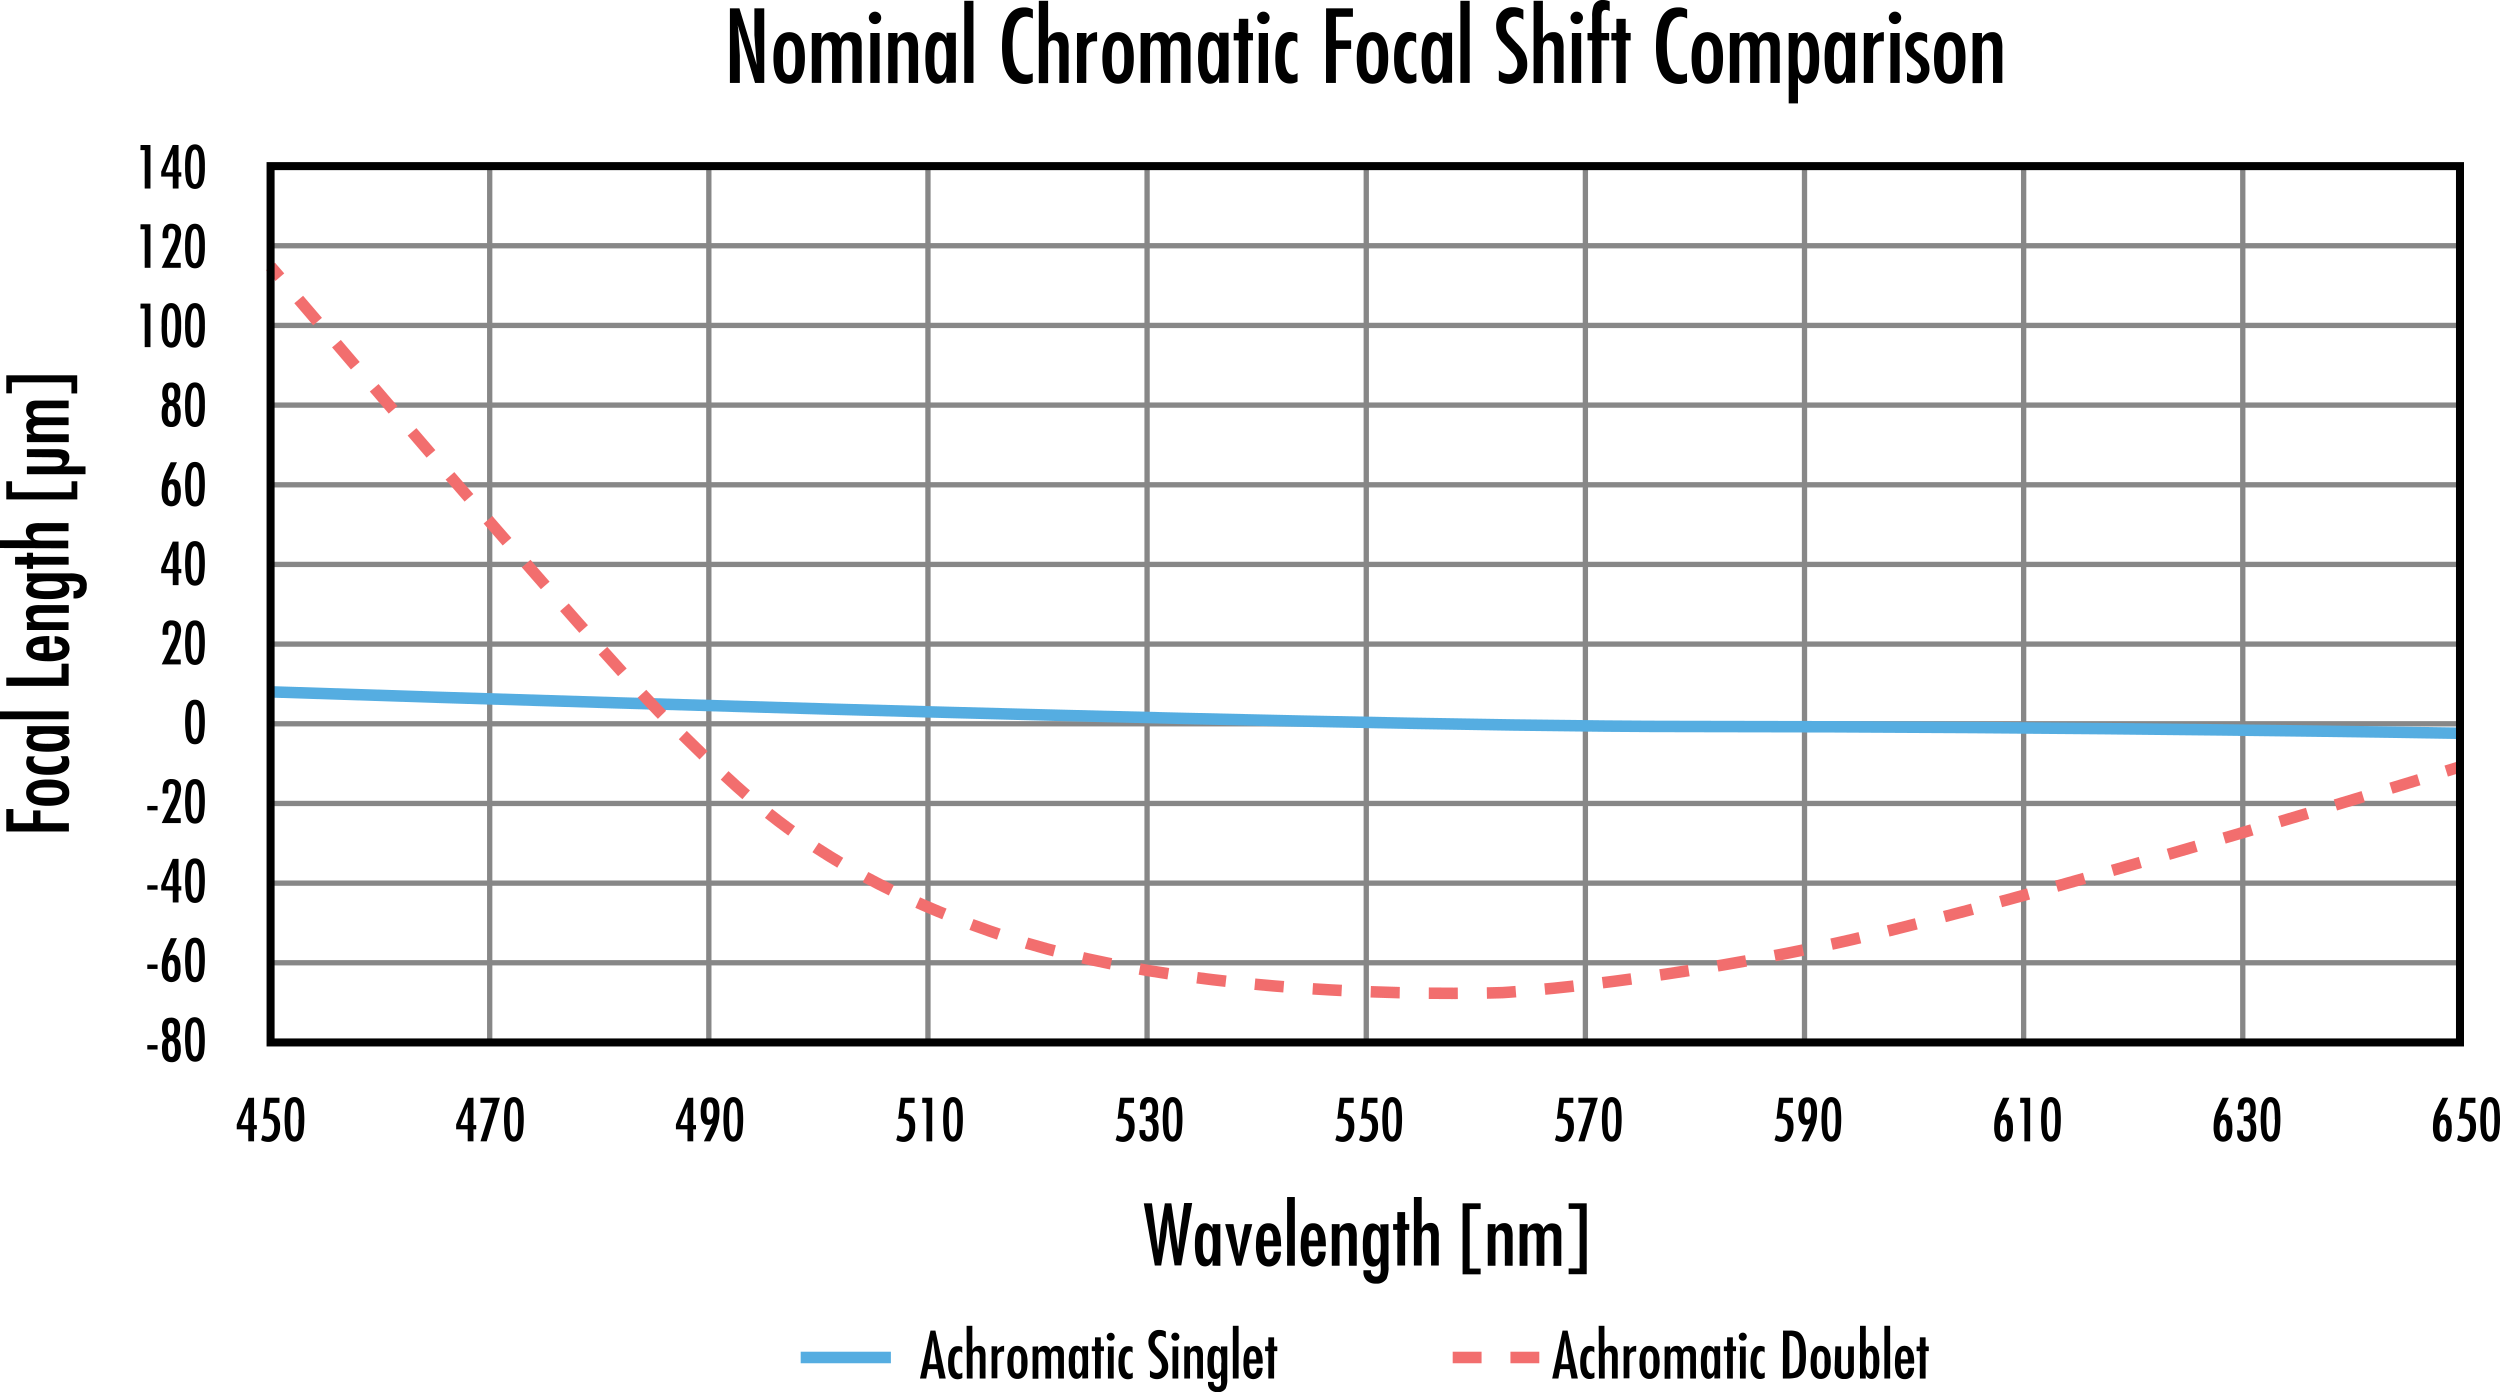 <svg xmlns="http://www.w3.org/2000/svg" viewBox="0 0 432.97 241.1"><defs><style>.cls-1,.cls-2,.cls-3,.cls-4,.cls-5,.cls-6{fill:none;stroke-miterlimit:10;}.cls-1{stroke:#878787;stroke-width:0.92px;}.cls-2{stroke:#55ade1;}.cls-2,.cls-3,.cls-4,.cls-6{stroke-width:2px;}.cls-3,.cls-4,.cls-6{stroke:#f26e6e;}.cls-4{stroke-dasharray:5.03 5.03;}.cls-5{stroke:#000;stroke-width:1.39px;}.cls-6{stroke-dasharray:5;}</style></defs><g id="Layer_2" data-name="Layer 2"><g id="Layer_1-2" data-name="Layer 1"><line class="cls-1" x1="426.38" y1="125.35" x2="47.17" y2="125.35"/><path d="M44,190.12v4.73h.48v.74H44v2.07H43v-2.07H41v-.86l2-4.61Zm-1,4.73v-3.2l-1.24,3.2Z"/><path d="M46,190.12h2.4V191H46.78l-.24,1.91a1.78,1.78,0,0,1,1.5.56,2.36,2.36,0,0,1,.47,1.56,3.39,3.39,0,0,1-.46,1.89,1.82,1.82,0,0,1-1.66.85,2.84,2.84,0,0,1-1.17-.31l.26-.89a2.06,2.06,0,0,0,.88.3,1,1,0,0,0,.9-.59,2.41,2.41,0,0,0,.23-1.09c0-1-.44-1.48-1.31-1.48a2.57,2.57,0,0,0-.61.09Z"/><path d="M51,190c.77,0,1.28.5,1.53,1.48a15.82,15.82,0,0,1,0,4.76c-.25,1-.76,1.48-1.53,1.48s-1.28-.49-1.53-1.48a15.82,15.82,0,0,1,0-4.76C49.68,190.53,50.19,190,51,190Zm.73,3.86a14,14,0,0,0-.11-2.07c-.11-.59-.31-.89-.62-.89s-.51.3-.62.89a19.53,19.53,0,0,0,0,4.14c.11.6.31.89.62.89s.51-.29.62-.89A14,14,0,0,0,51.69,193.89Z"/><path d="M25.51,181l1.78,0,0,.76-1.78,0Z"/><path d="M28.92,179.79v0c-.56-.17-.85-.73-.86-1.67,0-1.23.47-1.85,1.47-1.87a1.55,1.55,0,0,1,1.3.47,2.18,2.18,0,0,1,.36,1.35c0,.95-.25,1.51-.79,1.71h0c.59.14.9.74.91,1.8a3.57,3.57,0,0,1-.25,1.62,1.4,1.4,0,0,1-1.34.76c-1.08,0-1.64-.71-1.66-2.19a4.06,4.06,0,0,1,.1-1.18A1.07,1.07,0,0,1,28.92,179.79Zm.73-.46c.36,0,.54-.39.53-1.16s-.2-1-.57-1-.55.36-.54,1.06S29.27,179.33,29.65,179.33Zm.05,3.72c.41,0,.61-.43.6-1.27,0-1-.23-1.48-.65-1.47-.27,0-.45.2-.53.58a5.21,5.21,0,0,0,0,.91C29.09,182.64,29.3,183.06,29.7,183.05Z"/><path d="M33.7,176.17c.77,0,1.29.47,1.55,1.45a15.83,15.83,0,0,1,.08,4.76c-.23,1-.74,1.49-1.51,1.5s-1.29-.47-1.55-1.45a15.83,15.83,0,0,1-.08-4.76C32.42,176.68,32.93,176.18,33.7,176.17Zm.79,3.84a14.36,14.36,0,0,0-.14-2.07c-.12-.59-.33-.88-.64-.88s-.51.31-.6.9A12.65,12.65,0,0,0,33,180a12.87,12.87,0,0,0,.14,2.06c.12.6.33.89.64.88s.51-.3.6-.9A13.68,13.68,0,0,0,34.49,180Z"/><path d="M25.51,167.05h1.78v.76H25.51Z"/><path d="M29.57,162.48h1.08l-1.47,3.22,0,0a1.16,1.16,0,0,1,.77-.34,1.13,1.13,0,0,1,1.13.84,4.92,4.92,0,0,1,.19,1.53,3.8,3.8,0,0,1-.26,1.61,1.57,1.57,0,0,1-2.73-.09,4.19,4.19,0,0,1-.26-1.71,7.78,7.78,0,0,1,.44-2.64C28.62,164.5,29,163.69,29.57,162.48Zm.7,5.28a4.91,4.91,0,0,0-.07-.91c-.09-.38-.26-.57-.52-.57-.42,0-.62.49-.62,1.47s.2,1.46.62,1.46S30.27,168.73,30.27,167.76Z"/><path d="M33.77,162.39c.77,0,1.28.5,1.53,1.48a15.82,15.82,0,0,1,0,4.76c-.25,1-.76,1.48-1.53,1.48s-1.29-.49-1.53-1.48a15.82,15.82,0,0,1,0-4.76C32.48,162.89,33,162.39,33.77,162.39Zm.73,3.86a14,14,0,0,0-.11-2.07c-.11-.59-.32-.89-.62-.89s-.52.3-.62.89a19.53,19.53,0,0,0,0,4.14c.1.6.31.89.62.89s.51-.29.62-.89A14,14,0,0,0,34.5,166.25Z"/><path d="M25.51,153.32h1.78v.76H25.51Z"/><path d="M30.92,148.75v4.73h.48v.74h-.48v2.07h-1v-2.07h-2v-.86l2-4.61Zm-1,4.73v-3.2l-1.24,3.2Z"/><path d="M33.77,148.66c.77,0,1.28.49,1.53,1.48a15.82,15.82,0,0,1,0,4.76c-.25,1-.76,1.48-1.53,1.48s-1.29-.5-1.53-1.48a15.82,15.82,0,0,1,0-4.76C32.48,149.15,33,148.66,33.77,148.66Zm.73,3.86a14,14,0,0,0-.11-2.07c-.11-.6-.32-.89-.62-.89s-.52.29-.62.89a19.53,19.53,0,0,0,0,4.14c.1.59.31.89.62.89s.51-.3.62-.89A14,14,0,0,0,34.5,152.52Z"/><path d="M25.51,139.58h1.78v.76H25.51Z"/><path d="M29.69,134.92q1.68,0,1.68,1.86a9.39,9.39,0,0,1-1.3,3.69l-.64,1.22H31.3v.86H28l1.83-3.87a4.73,4.73,0,0,0,.54-2c0-.6-.23-.9-.67-.9q-.43,0-.54.6a5.12,5.12,0,0,0,0,.84v.2h-1v-.27a3.52,3.52,0,0,1,.26-1.59A1.39,1.39,0,0,1,29.69,134.92Z"/><path d="M33.77,134.92c.77,0,1.28.49,1.53,1.48a15.82,15.82,0,0,1,0,4.76c-.25,1-.76,1.48-1.53,1.48s-1.29-.49-1.53-1.48a15.82,15.82,0,0,1,0-4.76C32.48,135.41,33,134.92,33.77,134.92Zm.73,3.86a14,14,0,0,0-.11-2.07c-.11-.59-.32-.89-.62-.89s-.52.3-.62.89a19.53,19.53,0,0,0,0,4.14c.1.59.31.89.62.89s.51-.3.62-.89A14,14,0,0,0,34.5,138.78Z"/><path d="M29.69,107.44c1.12,0,1.68.62,1.68,1.87a9.31,9.31,0,0,1-1.3,3.68l-.64,1.22H31.3v.86H28l1.83-3.87a4.73,4.73,0,0,0,.54-2c0-.6-.23-.9-.67-.9q-.43,0-.54.6a5.12,5.12,0,0,0,0,.84v.2h-1v-.27a3.52,3.52,0,0,1,.26-1.59A1.39,1.39,0,0,1,29.69,107.44Z"/><path d="M33.77,107.44c.77,0,1.28.5,1.53,1.48a15.82,15.82,0,0,1,0,4.76c-.25,1-.76,1.48-1.53,1.48s-1.29-.49-1.53-1.48a15.82,15.82,0,0,1,0-4.76C32.48,107.94,33,107.44,33.77,107.44Zm.73,3.86a14,14,0,0,0-.11-2.07c-.11-.59-.32-.89-.62-.89s-.52.3-.62.89a19.53,19.53,0,0,0,0,4.14c.1.6.31.89.62.89s.51-.29.62-.89A14,14,0,0,0,34.5,111.3Z"/><path d="M30.92,93.8v4.73h.48v.74h-.48v2.07h-1V99.27h-2v-.86l2-4.61Zm-1,4.73v-3.2l-1.24,3.2Z"/><path d="M33.77,93.71c.77,0,1.28.49,1.53,1.48a15.82,15.82,0,0,1,0,4.76c-.25,1-.76,1.48-1.53,1.48s-1.29-.5-1.53-1.48a15.82,15.82,0,0,1,0-4.76C32.48,94.2,33,93.71,33.77,93.71Zm.73,3.86a14,14,0,0,0-.11-2.07c-.11-.6-.32-.89-.62-.89s-.52.29-.62.89a19.53,19.53,0,0,0,0,4.14c.1.59.31.89.62.89s.51-.3.62-.89A14,14,0,0,0,34.5,97.57Z"/><path d="M29.57,80.06h1.08l-1.47,3.22,0,0A1.12,1.12,0,0,1,30,83a1.13,1.13,0,0,1,1.13.84,4.92,4.92,0,0,1,.19,1.53A3.83,3.83,0,0,1,31,86.94a1.57,1.57,0,0,1-2.73-.09A4.26,4.26,0,0,1,28,85.14a7.78,7.78,0,0,1,.44-2.64A26.71,26.71,0,0,1,29.57,80.06Zm.7,5.28a4.83,4.83,0,0,0-.07-.91c-.09-.38-.26-.57-.52-.57-.42,0-.62.49-.62,1.47s.2,1.46.62,1.46S30.27,86.31,30.27,85.34Z"/><path d="M33.77,80c.77,0,1.28.49,1.53,1.48a15.82,15.82,0,0,1,0,4.76c-.25,1-.76,1.48-1.53,1.48s-1.29-.5-1.53-1.48a15.82,15.82,0,0,1,0-4.76C32.48,80.46,33,80,33.77,80Zm.73,3.86a14,14,0,0,0-.11-2.07c-.11-.59-.32-.89-.62-.89s-.52.3-.62.89a19.53,19.53,0,0,0,0,4.14c.1.59.31.89.62.89s.51-.3.62-.89A14,14,0,0,0,34.5,83.83Z"/><path d="M28.93,69.78v0c-.56-.18-.83-.74-.83-1.68,0-1.23.5-1.85,1.5-1.85a1.54,1.54,0,0,1,1.29.49,2.24,2.24,0,0,1,.34,1.36c0,.94-.28,1.5-.82,1.69h0c.59.15.89.75.89,1.82A3.75,3.75,0,0,1,31,73.21a1.4,1.4,0,0,1-1.35.74C28.58,74,28,73.21,28,71.74a4.24,4.24,0,0,1,.12-1.18A1.07,1.07,0,0,1,28.93,69.78Zm.73,3.27c.41,0,.62-.42.62-1.26,0-1-.21-1.48-.62-1.48s-.46.19-.54.57a4.73,4.73,0,0,0-.06.91Q29.06,73,29.66,73.05Zm0-3.72c.36,0,.55-.38.55-1.15s-.19-1.05-.55-1.05-.56.35-.56,1.05S29.29,69.33,29.67,69.33Z"/><path d="M33.77,66.23c.77,0,1.28.49,1.53,1.48a11,11,0,0,1,.18,2.38,11,11,0,0,1-.18,2.38c-.25,1-.76,1.48-1.53,1.48s-1.29-.49-1.53-1.48a11,11,0,0,1-.18-2.38,11,11,0,0,1,.18-2.38C32.48,66.72,33,66.23,33.77,66.23Zm.73,3.86A14,14,0,0,0,34.39,68c-.11-.59-.32-.89-.62-.89s-.52.3-.62.89A12.72,12.72,0,0,0,33,70.09a12.72,12.72,0,0,0,.11,2.07c.1.59.31.89.62.89s.51-.3.62-.89A14,14,0,0,0,34.5,70.09Z"/><path d="M24.34,52.58h1.72v7.54h-1V53.44h-.74Z"/><path d="M29.66,52.49c.77,0,1.28.5,1.53,1.48a11,11,0,0,1,.18,2.38,11,11,0,0,1-.18,2.38c-.25,1-.76,1.48-1.53,1.48s-1.29-.49-1.53-1.48A11,11,0,0,1,28,56.35,11,11,0,0,1,28.13,54C28.37,53,28.88,52.49,29.66,52.49Zm.73,3.86a14,14,0,0,0-.11-2.07c-.11-.59-.32-.89-.62-.89s-.52.3-.62.89a12.72,12.72,0,0,0-.11,2.07A12.72,12.72,0,0,0,29,58.42c.1.6.31.89.62.89s.51-.29.62-.89A14,14,0,0,0,30.39,56.35Z"/><path d="M33.77,52.49c.77,0,1.28.5,1.53,1.48a11,11,0,0,1,.18,2.38,11,11,0,0,1-.18,2.38c-.25,1-.76,1.48-1.53,1.48s-1.29-.49-1.53-1.48a11,11,0,0,1-.18-2.38A11,11,0,0,1,32.24,54C32.48,53,33,52.49,33.77,52.49Zm.73,3.86a14,14,0,0,0-.11-2.07c-.11-.59-.32-.89-.62-.89s-.52.3-.62.89A12.72,12.72,0,0,0,33,56.35a12.72,12.72,0,0,0,.11,2.07c.1.6.31.89.62.89s.51-.29.62-.89A14,14,0,0,0,34.5,56.35Z"/><path d="M24.34,38.84h1.72v7.54h-1V39.71h-.74Z"/><path d="M29.69,38.75c1.12,0,1.68.63,1.68,1.87a9.31,9.31,0,0,1-1.3,3.68l-.64,1.22H31.3v.86H28l1.83-3.87a4.73,4.73,0,0,0,.54-2c0-.59-.23-.9-.67-.9q-.43,0-.54.6a5.12,5.12,0,0,0,0,.84v.2h-1V41a3.52,3.52,0,0,1,.26-1.59A1.39,1.39,0,0,1,29.69,38.75Z"/><path d="M33.77,38.75c.77,0,1.28.5,1.53,1.48a11.07,11.07,0,0,1,.18,2.39A11.09,11.09,0,0,1,35.3,45q-.37,1.47-1.53,1.47T32.24,45a11.09,11.09,0,0,1-.18-2.38,11.07,11.07,0,0,1,.18-2.39C32.48,39.25,33,38.75,33.77,38.75Zm.73,3.87a14.07,14.07,0,0,0-.11-2.08c-.11-.59-.32-.89-.62-.89s-.52.3-.62.89A12.79,12.79,0,0,0,33,42.62a12.58,12.58,0,0,0,.11,2.06c.1.6.31.9.62.9s.51-.3.62-.9A13.85,13.85,0,0,0,34.5,42.62Z"/><path d="M24.34,25.11h1.72v7.54h-1V26h-.74Z"/><path d="M30.92,25.11v4.73h.48v.74h-.48v2.07h-1V30.58h-2v-.86l2-4.61Zm-1,4.73v-3.2l-1.24,3.2Z"/><path d="M33.77,25c.77,0,1.28.49,1.53,1.48a11,11,0,0,1,.18,2.38,11,11,0,0,1-.18,2.38c-.25,1-.76,1.48-1.53,1.48s-1.29-.5-1.53-1.48a11,11,0,0,1-.18-2.38,11,11,0,0,1,.18-2.38C32.48,25.51,33,25,33.77,25Zm.73,3.86a14,14,0,0,0-.11-2.07c-.11-.6-.32-.89-.62-.89s-.52.29-.62.89A12.72,12.72,0,0,0,33,28.88,12.72,12.72,0,0,0,33.15,31c.1.59.31.89.62.89s.51-.3.62-.89A14,14,0,0,0,34.5,28.88Z"/><path d="M33.77,121.18c.77,0,1.28.49,1.53,1.48a15.82,15.82,0,0,1,0,4.76c-.25,1-.76,1.48-1.53,1.48s-1.29-.49-1.53-1.48a15.82,15.82,0,0,1,0-4.76C32.48,121.67,33,121.18,33.77,121.18ZM34.5,125a14,14,0,0,0-.11-2.07c-.11-.59-.32-.89-.62-.89s-.52.3-.62.89a19.53,19.53,0,0,0,0,4.14c.1.59.31.89.62.89s.51-.3.62-.89A14,14,0,0,0,34.5,125Z"/><path d="M82,190.12v4.73h.48v.74H82v2.07h-1v-2.07H79v-.86l2-4.61Zm-1,4.73v-3.2l-1.24,3.2Z"/><path d="M83.21,190.12h3.37l-2.29,7.54H83.21L85.32,191H83.21Z"/><path d="M89,190c.77,0,1.28.5,1.53,1.48a15.82,15.82,0,0,1,0,4.76c-.25,1-.76,1.48-1.53,1.48s-1.28-.49-1.53-1.48a15.82,15.82,0,0,1,0-4.76C87.71,190.53,88.22,190,89,190Zm.73,3.86a14,14,0,0,0-.11-2.07c-.11-.59-.31-.89-.62-.89s-.51.3-.62.89a19.53,19.53,0,0,0,0,4.14c.11.6.31.89.62.89s.51-.29.62-.89A14,14,0,0,0,89.72,193.89Z"/><path d="M120.06,190.12v4.73h.48v.74h-.48v2.07h-1v-2.07h-2v-.86l2-4.61Zm-1,4.73v-3.2l-1.24,3.2Z"/><path d="M123,197.66h-1.1l1.51-3.15,0,0a1.06,1.06,0,0,1-.76.3c-.87,0-1.3-.73-1.3-2.19a4.66,4.66,0,0,1,.24-1.72,1.36,1.36,0,0,1,1.37-.85,1.38,1.38,0,0,1,1.39.84,4.59,4.59,0,0,1,.24,1.72,7.52,7.52,0,0,1-.3,2.16,12.53,12.53,0,0,1-.83,2Zm-.06-3.77c.28,0,.46-.19.55-.59a4.73,4.73,0,0,0,.06-.91c0-1-.2-1.46-.61-1.46s-.59.51-.59,1.52S122.52,193.89,122.91,193.89Z"/><path d="M127,190c.77,0,1.28.5,1.53,1.48a15.82,15.82,0,0,1,0,4.76c-.25,1-.76,1.48-1.53,1.48s-1.28-.49-1.53-1.48a15.82,15.82,0,0,1,0-4.76C125.74,190.53,126.25,190,127,190Zm.73,3.86a14,14,0,0,0-.11-2.07c-.11-.59-.31-.89-.62-.89s-.51.3-.62.89a19.53,19.53,0,0,0,0,4.14c.11.6.31.89.62.89s.51-.29.62-.89A14,14,0,0,0,127.75,193.89Z"/><path d="M156,190.12h2.4V191h-1.63l-.24,1.91a1.78,1.78,0,0,1,1.5.56,2.36,2.36,0,0,1,.47,1.56,3.39,3.39,0,0,1-.46,1.89,1.82,1.82,0,0,1-1.66.85,2.84,2.84,0,0,1-1.17-.31l.26-.89a2.06,2.06,0,0,0,.88.3,1,1,0,0,0,.9-.59,2.41,2.41,0,0,0,.23-1.09c0-1-.44-1.48-1.31-1.48a2.57,2.57,0,0,0-.61.09Z"/><path d="M159.73,190.12h1.72v7.54h-1V191h-.74Z"/><path d="M165.05,190c.77,0,1.28.5,1.53,1.48a15.82,15.82,0,0,1,0,4.76c-.25,1-.76,1.48-1.53,1.48s-1.28-.49-1.53-1.48a15.82,15.82,0,0,1,0-4.76C163.77,190.53,164.28,190,165.05,190Zm.73,3.86a14,14,0,0,0-.11-2.07c-.11-.59-.31-.89-.62-.89s-.51.3-.62.89a19.53,19.53,0,0,0,0,4.14c.11.6.31.89.62.89s.51-.29.62-.89A14,14,0,0,0,165.78,193.89Z"/><path d="M194,190.12h2.4V191h-1.63l-.24,1.91a1.78,1.78,0,0,1,1.5.56,2.36,2.36,0,0,1,.47,1.56,3.39,3.39,0,0,1-.46,1.89,1.82,1.82,0,0,1-1.66.85,2.84,2.84,0,0,1-1.17-.31l.26-.89a2.06,2.06,0,0,0,.88.3,1,1,0,0,0,.9-.59,2.41,2.41,0,0,0,.23-1.09c0-1-.44-1.48-1.31-1.48a2.57,2.57,0,0,0-.61.09Z"/><path d="M198.73,194.19h-.3v-.9h.12a1.09,1.09,0,0,0,.86-.27,1.45,1.45,0,0,0,.19-.88c0-.8-.19-1.21-.58-1.21s-.59.33-.59,1v.23h-1v-.07a3.09,3.09,0,0,1,.25-1.45A1.35,1.35,0,0,1,199,190c1,0,1.57.65,1.57,1.95a3.54,3.54,0,0,1-.12,1.06,1,1,0,0,1-.72.72v0q.93.24.93,1.74c0,1.49-.58,2.23-1.73,2.23s-1.59-.58-1.59-1.75v-.23h1V196q0,.84.63.84a.62.62,0,0,0,.62-.52,3.22,3.22,0,0,0,.09-.89C199.63,194.61,199.33,194.19,198.73,194.19Z"/><path d="M203.08,190c.77,0,1.28.5,1.53,1.48a15.82,15.82,0,0,1,0,4.76c-.25,1-.76,1.48-1.53,1.48s-1.28-.49-1.53-1.48a15.82,15.82,0,0,1,0-4.76C201.8,190.53,202.31,190,203.08,190Zm.73,3.86a14,14,0,0,0-.11-2.07c-.11-.59-.31-.89-.62-.89s-.51.3-.62.89a19.53,19.53,0,0,0,0,4.14c.11.6.31.89.62.89s.51-.29.62-.89A14,14,0,0,0,203.81,193.89Z"/><path d="M232.05,190.12h2.4V191h-1.63l-.24,1.91a1.78,1.78,0,0,1,1.5.56,2.36,2.36,0,0,1,.47,1.56,3.39,3.39,0,0,1-.46,1.89,1.82,1.82,0,0,1-1.66.85,2.84,2.84,0,0,1-1.17-.31l.26-.89a2.06,2.06,0,0,0,.88.3,1,1,0,0,0,.9-.59,2.41,2.41,0,0,0,.23-1.09c0-1-.44-1.48-1.31-1.48a2.57,2.57,0,0,0-.61.09Z"/><path d="M236.16,190.12h2.4V191h-1.63l-.24,1.91a1.78,1.78,0,0,1,1.5.56,2.36,2.36,0,0,1,.47,1.56,3.39,3.39,0,0,1-.46,1.89,1.82,1.82,0,0,1-1.66.85,2.84,2.84,0,0,1-1.17-.31l.26-.89a2.06,2.06,0,0,0,.88.3,1,1,0,0,0,.9-.59,2.41,2.41,0,0,0,.23-1.09c0-1-.44-1.48-1.31-1.48a2.57,2.57,0,0,0-.61.09Z"/><path d="M241.11,190c.77,0,1.28.5,1.53,1.48a15.82,15.82,0,0,1,0,4.76c-.25,1-.76,1.48-1.53,1.48s-1.28-.49-1.53-1.48a15.82,15.82,0,0,1,0-4.76C239.83,190.53,240.34,190,241.11,190Zm.73,3.86a14,14,0,0,0-.11-2.07c-.11-.59-.31-.89-.62-.89s-.51.3-.62.89a19.53,19.53,0,0,0,0,4.14c.11.6.31.89.62.89s.51-.29.62-.89A14,14,0,0,0,241.84,193.89Z"/><path d="M1.09,144v-3.88H2.32v2.45H5.73v-2.21H7v2.21h4.93V144Z"/><path d="M12,137.28c0,1.52-1.24,2.28-3.71,2.28s-3.76-.76-3.76-2.28S5.79,135,8.3,135,12,135.76,12,137.28Zm-1.23,0c0-.44-.35-.72-1-.85a13.27,13.27,0,0,0-1.43-.05,13.9,13.9,0,0,0-1.48.05c-.7.13-1.05.41-1.05.85s.35.71,1.05.83a9.94,9.94,0,0,0,1.48.07,9.51,9.51,0,0,0,1.43-.07C10.43,138,10.78,137.71,10.78,137.28Z"/><path d="M4.79,131H6.15v0a.72.72,0,0,0-.35.63c0,.79.81,1.19,2.41,1.19s2.54-.39,2.54-1.16a1.17,1.17,0,0,0-.28-.69h1.25a2.11,2.11,0,0,1,.29,1.09c0,1.42-1.23,2.13-3.67,2.13s-3.8-.71-3.8-2.15A2.31,2.31,0,0,1,4.79,131Z"/><path d="M11.89,127.12H11a2,2,0,0,1,.76.49,1.24,1.24,0,0,1,.29.86c0,1.14-1.28,1.72-3.83,1.72s-3.64-.59-3.64-1.77a1.37,1.37,0,0,1,.92-1.3h-.8v-1.35h7.23Zm-1.09.8c0-.56-.84-.84-2.53-.84s-2.52.28-2.52.84.34.7,1,.82a9.94,9.94,0,0,0,1.48.07,10.1,10.1,0,0,0,1.49-.07C10.46,128.62,10.8,128.35,10.8,127.92Z"/><path d="M0,123.21H11.89v1.35H0Z"/><path d="M1.09,118.78v-1.43h9.57v-2.41h1.23v3.84Z"/><path d="M8.54,110.14v3c1.51,0,2.26-.28,2.26-.84s-.45-.85-1.34-.85v-1.25a3,3,0,0,1,1.77.49,2,2,0,0,1-.48,3.48,6.66,6.66,0,0,1-2.42.35c-2.53,0-3.79-.72-3.79-2.17s1.26-2.19,3.79-2.19Zm-1,3v-1.6q-1.83,0-1.83.81c0,.37.23.61.7.72A5.67,5.67,0,0,0,7.58,113.12Z"/><path d="M4.66,107.76h.83a1.57,1.57,0,0,1-1-1.47A1.25,1.25,0,0,1,5.32,105a4.66,4.66,0,0,1,1.6-.2h5v1.34h-5q-1.14,0-1.14.81a.71.71,0,0,0,.58.74,4.69,4.69,0,0,0,1,.07h4.51v1.35H4.66Z"/><path d="M4.66,99.31H12a4.93,4.93,0,0,1,2.18.34,2,2,0,0,1,.84,1.87,2.14,2.14,0,0,1-.54,1.56,2,2,0,0,1-1.55.57h-.2v-1.3a1.15,1.15,0,0,0,.77-.2.77.77,0,0,0,.32-.67.69.69,0,0,0-.52-.75,4.21,4.21,0,0,0-1-.07l-1.21,0A1.24,1.24,0,0,1,12,102c0,.74-.48,1.24-1.39,1.51a8.55,8.55,0,0,1-2.29.24,10.11,10.11,0,0,1-2.33-.2c-1-.26-1.46-.77-1.46-1.54a1.47,1.47,0,0,1,1-1.32l0,0-.83,0Zm3.65,1.35c-1.71,0-2.56.29-2.56.87,0,.39.34.65,1,.77a9.28,9.28,0,0,0,1.45.08,9,9,0,0,0,1.49-.09c.72-.12,1.07-.39,1.07-.8s-.34-.68-1-.79A13.75,13.75,0,0,0,8.31,100.66Z"/><path d="M2.61,97.79V96.44H4.66v-.71H5.72v.71h6.17v1.35H5.72v.73H4.66v-.73Z"/><path d="M0,94.91V93.57H5.49a1.59,1.59,0,0,1-1-1.48,1.25,1.25,0,0,1,.78-1.29,4.66,4.66,0,0,1,1.6-.2h5V92h-5c-.76,0-1.14.26-1.14.8a.71.71,0,0,0,.58.74,4.5,4.5,0,0,0,1,.08h4.51v1.34Z"/><path d="M1.09,86.49V83.35h1v1.9H12.39v-1.9h1v3.14Z"/><path d="M4.66,79.15V77.8h5a4.37,4.37,0,0,1,1.6.21A1.24,1.24,0,0,1,12,79.29a1.59,1.59,0,0,1-.95,1.48h3.76v1.35H4.66V80.77H9.17a4.75,4.75,0,0,0,1.05-.07A.73.73,0,0,0,10.8,80c0-.53-.38-.8-1.14-.8Z"/><path d="M4.66,75.21h.88a1.51,1.51,0,0,1-1-1.42,1.2,1.2,0,0,1,1-1.31v0a1.57,1.57,0,0,1-1-1.5c0-1.07.58-1.6,1.75-1.6h5.6V70.7H6.82c-.72,0-1.07.24-1.07.73a.73.73,0,0,0,.53.79,5,5,0,0,0,1,.07h4.6v1.34H7a2.59,2.59,0,0,0-.83.1.64.64,0,0,0-.4.67.71.71,0,0,0,.54.73,4.34,4.34,0,0,0,1,.08h4.6v1.36H4.66Z"/><path d="M1.09,68.12V65H13.37v3.14h-1V66.21H2.06v1.91Z"/><path d="M127.77,4.44l.1.84.26,4.33v4.75h-1.72V1.44h1.65l3,9.82,0,0-.41-5.18V1.44h1.71V14.36h-1.6l-3-10Z"/><path d="M136.68,14.5q-2.73,0-2.73-4.44t2.73-4.49q2.72,0,2.72,4.49T136.68,14.5Zm0-1.48c.52,0,.86-.41,1-1.25a13.86,13.86,0,0,0,.07-1.71,14.87,14.87,0,0,0-.07-1.77c-.15-.83-.49-1.25-1-1.25s-.85.42-1,1.25a13.69,13.69,0,0,0-.08,1.77,12.92,12.92,0,0,0,.08,1.71C135.83,12.61,136.16,13,136.68,13Z"/><path d="M142.25,5.71V6.77a1.79,1.79,0,0,1,1.7-1.2,1.44,1.44,0,0,1,1.57,1.2h0a1.86,1.86,0,0,1,1.79-1.2c1.28,0,1.92.7,1.92,2.09v6.7h-1.61V8.29c0-.85-.3-1.28-.88-1.28a.86.86,0,0,0-.94.63,5.16,5.16,0,0,0-.09,1.22v5.5h-1.61V8.48a2.83,2.83,0,0,0-.12-1,.76.76,0,0,0-.8-.48.83.83,0,0,0-.86.65,4.64,4.64,0,0,0-.1,1.2v5.5h-1.63V5.71Z"/><path d="M151.55,4.17a1,1,0,0,1-.76-.32,1.06,1.06,0,0,1-.32-.77,1.07,1.07,0,0,1,1.83-.74,1,1,0,0,1,.31.74,1.08,1.08,0,0,1-.3.77A1,1,0,0,1,151.55,4.17Zm.79,1.54v8.65h-1.61V5.71Z"/><path d="M155.44,5.71v1a1.89,1.89,0,0,1,1.77-1.13,1.5,1.5,0,0,1,1.54.93A5.43,5.43,0,0,1,159,8.42v5.94h-1.61v-6c0-.91-.32-1.37-1-1.37a.86.86,0,0,0-.89.7A5.48,5.48,0,0,0,155.44,9v5.4h-1.61V5.71Z"/><path d="M163.91,14.36V13.25a2.55,2.55,0,0,1-.59.91,1.49,1.49,0,0,1-1,.34q-2.06,0-2.06-4.58,0-4.35,2.11-4.35a1.66,1.66,0,0,1,1.56,1.1v-1h1.61v8.65Zm-1-1.3c.67,0,1-1,1-3s-.34-3-1-3c-.52,0-.84.42-1,1.25a12,12,0,0,0-.08,1.77,12.12,12.12,0,0,0,.08,1.78C162.11,12.64,162.43,13.06,163,13.06Z"/><path d="M168.59.14V14.36H167V.14Z"/><path d="M178.88,1.65V3.21a2.53,2.53,0,0,0-1.09-.33c-1,0-1.74.65-2.11,2A12.17,12.17,0,0,0,175.37,8q0,4.93,2.49,4.93a2.14,2.14,0,0,0,1-.25v1.5a2.52,2.52,0,0,1-1.37.36q-3.94,0-3.95-6.42c0-4.56,1.27-6.84,3.83-6.84A2.83,2.83,0,0,1,178.88,1.65Z"/><path d="M179.91.14h1.61V6.7a1.9,1.9,0,0,1,1.77-1.13,1.5,1.5,0,0,1,1.54.93,5.43,5.43,0,0,1,.24,1.92v5.94h-1.61v-6c0-.91-.32-1.37-1-1.37a.86.86,0,0,0-.89.7A5.48,5.48,0,0,0,181.52,9v5.4h-1.61Z"/><path d="M188.17,5.71V6.77A2,2,0,0,1,190,5.57V7.16h-.28c-1.06-.07-1.59.52-1.59,1.76v5.44h-1.61V5.71Z"/><path d="M193.64,14.5c-1.82,0-2.72-1.48-2.72-4.44s.9-4.49,2.72-4.49,2.72,1.5,2.72,4.49S195.46,14.5,193.64,14.5Zm0-1.48c.53,0,.86-.41,1-1.25a12,12,0,0,0,.07-1.71,12.9,12.9,0,0,0-.07-1.77c-.15-.83-.48-1.25-1-1.25s-.85.42-1,1.25a11.66,11.66,0,0,0-.09,1.77,11,11,0,0,0,.09,1.71C192.79,12.61,193.13,13,193.64,13Z"/><path d="M199.21,5.71V6.77a1.79,1.79,0,0,1,1.7-1.2,1.43,1.43,0,0,1,1.57,1.2h0a1.84,1.84,0,0,1,1.79-1.2c1.27,0,1.91.7,1.91,2.09v6.7h-1.61V8.29c0-.85-.29-1.28-.88-1.28a.87.87,0,0,0-.94.63,5.35,5.35,0,0,0-.08,1.22v5.5h-1.62V8.48a3.18,3.18,0,0,0-.11-1,.78.78,0,0,0-.8-.48.85.85,0,0,0-.87.65,4.64,4.64,0,0,0-.1,1.2v5.5h-1.63V5.71Z"/><path d="M211.14,14.36V13.25a2.55,2.55,0,0,1-.59.91,1.49,1.49,0,0,1-1,.34q-2.06,0-2.06-4.58,0-4.35,2.11-4.35a1.66,1.66,0,0,1,1.56,1.1v-1h1.61v8.65Zm-1-1.3c.67,0,1-1,1-3s-.34-3-1-3-.84.42-1,1.25a11.57,11.57,0,0,0-.09,1.77,11.72,11.72,0,0,0,.09,1.78C209.34,12.64,209.66,13.06,210.18,13.06Z"/><path d="M214.56,3.26h1.62V5.71H217V7h-.85v7.38h-1.62V7h-.87V5.71h.87Z"/><path d="M218.81,4.17a1.09,1.09,0,0,1-1.08-1.09,1,1,0,0,1,.32-.75,1,1,0,0,1,.76-.31,1,1,0,0,1,.75.32,1,1,0,0,1,.32.74,1.09,1.09,0,0,1-.31.77A1,1,0,0,1,218.81,4.17Zm.79,1.54v8.65H218V5.71Z"/><path d="M224.69,5.86V7.49h0a.85.85,0,0,0-.76-.41c-.94,0-1.42,1-1.42,2.88s.46,3,1.39,3a1.45,1.45,0,0,0,.82-.32v1.49a2.6,2.6,0,0,1-1.3.34q-2.55,0-2.55-4.39c0-3,.85-4.54,2.57-4.54A3,3,0,0,1,224.69,5.86Z"/><path d="M229.66,1.44h4.65V2.91h-2.94V7H234V8.47h-2.64v5.89h-1.71Z"/><path d="M237.7,14.5q-2.73,0-2.73-4.44t2.73-4.49c1.82,0,2.72,1.5,2.72,4.49S239.52,14.5,237.7,14.5Zm0-1.48c.52,0,.86-.41,1-1.25a12,12,0,0,0,.07-1.71,12.9,12.9,0,0,0-.07-1.77c-.15-.83-.49-1.25-1-1.25s-.85.42-1,1.25a11.66,11.66,0,0,0-.09,1.77,11,11,0,0,0,.09,1.71C236.85,12.61,237.19,13,237.7,13Z"/><path d="M245.26,5.86V7.49h0a.84.84,0,0,0-.75-.41c-.95,0-1.42,1-1.42,2.88s.46,3,1.38,3a1.47,1.47,0,0,0,.83-.32v1.49a2.63,2.63,0,0,1-1.3.34q-2.57,0-2.56-4.39,0-4.54,2.57-4.54A3,3,0,0,1,245.26,5.86Z"/><path d="M249.85,14.36V13.25a2.42,2.42,0,0,1-.59.91,1.49,1.49,0,0,1-1,.34q-2.06,0-2.06-4.58c0-2.9.71-4.35,2.11-4.35a1.65,1.65,0,0,1,1.56,1.1v-1h1.61v8.65Zm-1-1.3c.67,0,1-1,1-3s-.34-3-1-3c-.51,0-.84.42-1,1.25a13.58,13.58,0,0,0-.08,1.77,13.77,13.77,0,0,0,.08,1.78C248.05,12.64,248.38,13.06,248.89,13.06Z"/><path d="M254.53.14V14.36h-1.61V.14Z"/><path d="M263.83,1.7V3.43a2.49,2.49,0,0,0-1.46-.55,1.4,1.4,0,0,0-1.11.48,1.72,1.72,0,0,0-.42,1.18A2,2,0,0,0,261.31,6l1.31,1.42A9.45,9.45,0,0,1,264,9.07a4.28,4.28,0,0,1,.5,2.09,3.54,3.54,0,0,1-.81,2.36,2.73,2.73,0,0,1-2.22,1,2.94,2.94,0,0,1-1.89-.61V12.18a2.91,2.91,0,0,0,1.7.67,1.36,1.36,0,0,0,1.15-.55,2,2,0,0,0,.36-1.25A3,3,0,0,0,261.79,9L260.06,7.2a4.09,4.09,0,0,1-.94-2.62,3.58,3.58,0,0,1,.72-2.33,2.59,2.59,0,0,1,2.18-1A3.49,3.49,0,0,1,263.83,1.7Z"/><path d="M265.6.14h1.61V6.7A1.89,1.89,0,0,1,269,5.57a1.49,1.49,0,0,1,1.54.93,5.38,5.38,0,0,1,.25,1.92v5.94h-1.61v-6c0-.91-.32-1.37-1-1.37a.87.87,0,0,0-.9.7A6.41,6.41,0,0,0,267.21,9v5.4H265.6Z"/><path d="M273.05,4.17A1.09,1.09,0,0,1,272,3.08a1,1,0,0,1,.32-.75,1,1,0,0,1,.76-.31,1,1,0,0,1,.75.32,1,1,0,0,1,.32.74,1.09,1.09,0,0,1-.31.77A1,1,0,0,1,273.05,4.17Zm.79,1.54v8.65h-1.61V5.71Z"/><path d="M274.94,5.71h.8V2.91a5.1,5.1,0,0,1,.29-2A1.66,1.66,0,0,1,277.7,0a2.79,2.79,0,0,1,1.08.24V1.92a1.46,1.46,0,0,0-.67-.21.65.65,0,0,0-.69.48,4.17,4.17,0,0,0-.07.91V5.71h1.34V7h-1.34v7.38h-1.61V7h-.8Z"/><path d="M279.94,3.26h1.61V5.71h.86V7h-.86v7.38h-1.61V7h-.87V5.71h.87Z"/><path d="M292.19,1.65V3.21a2.53,2.53,0,0,0-1.09-.33c-1,0-1.75.65-2.11,2A12.17,12.17,0,0,0,288.68,8q0,4.93,2.49,4.93a2.14,2.14,0,0,0,1-.25v1.5a2.52,2.52,0,0,1-1.37.36q-4,0-4-6.42,0-6.84,3.84-6.84A2.83,2.83,0,0,1,292.19,1.65Z"/><path d="M295.69,14.5q-2.73,0-2.73-4.44t2.73-4.49c1.82,0,2.72,1.5,2.72,4.49S297.51,14.5,295.69,14.5Zm0-1.48c.52,0,.86-.41,1-1.25a12,12,0,0,0,.07-1.71,12.9,12.9,0,0,0-.07-1.77c-.15-.83-.49-1.25-1-1.25s-.85.42-1,1.25a11.66,11.66,0,0,0-.09,1.77,11,11,0,0,0,.09,1.71C294.84,12.61,295.18,13,295.69,13Z"/><path d="M301.26,5.71V6.77a1.8,1.8,0,0,1,1.7-1.2,1.43,1.43,0,0,1,1.57,1.2h0a1.84,1.84,0,0,1,1.79-1.2c1.27,0,1.91.7,1.91,2.09v6.7h-1.61V8.29c0-.85-.29-1.28-.88-1.28a.87.87,0,0,0-.94.63,5.35,5.35,0,0,0-.08,1.22v5.5h-1.62V8.48a3.18,3.18,0,0,0-.11-1,.78.78,0,0,0-.8-.48.85.85,0,0,0-.87.65,4.64,4.64,0,0,0-.1,1.2v5.5h-1.63V5.71Z"/><path d="M311.35,5.71V6.82A1.75,1.75,0,0,1,313,5.57q2.06,0,2.06,4.56,0,4.36-2.11,4.37a1.67,1.67,0,0,1-1.56-1.12v4.53h-1.61V5.71Zm1,7.35c.45,0,.75-.33.91-1a9.49,9.49,0,0,0,.16-2,11.91,11.91,0,0,0-.09-1.78c-.14-.83-.46-1.25-1-1.25-.67,0-1,1-1,3S311.64,13.06,312.31,13.06Z"/><path d="M319.7,14.36V13.25a2.55,2.55,0,0,1-.59.91,1.49,1.49,0,0,1-1,.34Q316,14.5,316,9.92c0-2.9.71-4.35,2.11-4.35a1.65,1.65,0,0,1,1.56,1.1v-1h1.61v8.65Zm-1-1.3c.67,0,1-1,1-3s-.34-3-1-3c-.51,0-.84.42-1,1.25a13.58,13.58,0,0,0-.08,1.77,13.77,13.77,0,0,0,.08,1.78C317.9,12.64,318.23,13.06,318.74,13.06Z"/><path d="M324.39,5.71V6.77a2,2,0,0,1,1.87-1.2V7.16H326c-1.07-.07-1.6.52-1.6,1.76v5.44h-1.61V5.71Z"/><path d="M328.2,4.17a1,1,0,0,1-.76-.32,1,1,0,0,1-.32-.77,1,1,0,0,1,.32-.75,1.05,1.05,0,0,1,1.5,0,1,1,0,0,1,.32.74,1,1,0,0,1-.31.77A1,1,0,0,1,328.2,4.17ZM329,5.71v8.65h-1.61V5.71Z"/><path d="M333.75,6V7.47a1.72,1.72,0,0,0-1.2-.46,1.21,1.21,0,0,0-.77.25.79.79,0,0,0-.33.67,1.67,1.67,0,0,0,.72,1.14c.78.61,1.21,1,1.29,1a2.6,2.6,0,0,1,.7,1.82,2.61,2.61,0,0,1-.67,1.86,2.37,2.37,0,0,1-1.81.71,2.76,2.76,0,0,1-1.41-.41V12.51a2.14,2.14,0,0,0,1.34.55,1,1,0,0,0,1.08-1.1,2,2,0,0,0-.77-1.27l-1.24-1a2.46,2.46,0,0,1-.7-1.77,2.37,2.37,0,0,1,.64-1.69,2.21,2.21,0,0,1,1.67-.67A2.81,2.81,0,0,1,333.75,6Z"/><path d="M337.67,14.5q-2.71,0-2.72-4.44t2.72-4.49q2.73,0,2.73,4.49T337.67,14.5Zm0-1.48c.53,0,.87-.41,1-1.25a14.66,14.66,0,0,0,.06-1.71,15.73,15.73,0,0,0-.06-1.77c-.15-.83-.49-1.25-1-1.25s-.84.42-1,1.25a12,12,0,0,0-.08,1.77,11.36,11.36,0,0,0,.08,1.71C336.83,12.61,337.16,13,337.67,13Z"/><path d="M343.25,5.71v1A1.89,1.89,0,0,1,345,5.57a1.5,1.5,0,0,1,1.54.93,5.43,5.43,0,0,1,.24,1.92v5.94h-1.61v-6c0-.91-.32-1.37-1-1.37a.86.86,0,0,0-.89.7A5.68,5.68,0,0,0,343.25,9v5.4h-1.62V5.71Z"/><path d="M270.08,190.12h2.4V191h-1.63l-.24,1.91a1.78,1.78,0,0,1,1.5.56,2.36,2.36,0,0,1,.47,1.56,3.39,3.39,0,0,1-.46,1.89,1.82,1.82,0,0,1-1.66.85,2.84,2.84,0,0,1-1.17-.31l.26-.89a2.06,2.06,0,0,0,.88.3,1,1,0,0,0,.9-.59,2.41,2.41,0,0,0,.23-1.09c0-1-.44-1.48-1.31-1.48a2.57,2.57,0,0,0-.61.09Z"/><path d="M273.36,190.12h3.37l-2.29,7.54h-1.08l2.11-6.68h-2.11Z"/><path d="M279.14,190c.77,0,1.28.5,1.53,1.48a15.82,15.82,0,0,1,0,4.76c-.25,1-.76,1.48-1.53,1.48s-1.28-.49-1.53-1.48a15.82,15.82,0,0,1,0-4.76C277.86,190.53,278.37,190,279.14,190Zm.73,3.86a14,14,0,0,0-.11-2.07c-.11-.59-.31-.89-.62-.89s-.51.3-.62.89a19.53,19.53,0,0,0,0,4.14c.11.6.31.89.62.89s.51-.29.62-.89A14,14,0,0,0,279.87,193.89Z"/><path d="M308.11,190.12h2.4V191h-1.63l-.24,1.91a1.78,1.78,0,0,1,1.5.56,2.36,2.36,0,0,1,.47,1.56,3.39,3.39,0,0,1-.46,1.89,1.82,1.82,0,0,1-1.66.85,2.84,2.84,0,0,1-1.17-.31l.26-.89a2.06,2.06,0,0,0,.88.3,1,1,0,0,0,.9-.59,2.41,2.41,0,0,0,.23-1.09c0-1-.44-1.48-1.31-1.48a2.57,2.57,0,0,0-.61.09Z"/><path d="M313.12,197.66H312l1.51-3.15,0,0a1.06,1.06,0,0,1-.76.3c-.87,0-1.3-.73-1.3-2.19a4.66,4.66,0,0,1,.24-1.72,1.36,1.36,0,0,1,1.37-.85,1.38,1.38,0,0,1,1.39.84,4.59,4.59,0,0,1,.24,1.72,7.52,7.52,0,0,1-.3,2.16,12.53,12.53,0,0,1-.83,2Zm-.06-3.77c.28,0,.46-.19.55-.59a4.73,4.73,0,0,0,.06-.91c0-1-.2-1.46-.61-1.46s-.59.51-.59,1.52S312.67,193.89,313.06,193.89Z"/><path d="M317.17,190c.77,0,1.28.5,1.53,1.48a15.82,15.82,0,0,1,0,4.76c-.25,1-.76,1.48-1.53,1.48s-1.28-.49-1.53-1.48a15.82,15.82,0,0,1,0-4.76C315.89,190.53,316.4,190,317.17,190Zm.73,3.86a14,14,0,0,0-.11-2.07c-.11-.59-.31-.89-.62-.89s-.51.3-.62.89a19.53,19.53,0,0,0,0,4.14c.11.6.31.89.62.89s.51-.29.62-.89A14,14,0,0,0,317.9,193.89Z"/><path d="M346.89,190.12H348l-1.47,3.22,0,0a1.18,1.18,0,0,1,.77-.34,1.13,1.13,0,0,1,1.13.84,4.64,4.64,0,0,1,.19,1.53,3.8,3.8,0,0,1-.26,1.61,1.57,1.57,0,0,1-2.73-.09,4.37,4.37,0,0,1-.26-1.71,8,8,0,0,1,.44-2.64C346,192.14,346.31,191.33,346.89,190.12Zm.7,5.28a4.16,4.16,0,0,0-.07-.91c-.09-.38-.26-.57-.52-.57-.41,0-.62.49-.62,1.47s.21,1.46.62,1.46S347.59,196.37,347.59,195.4Z"/><path d="M349.88,190.12h1.72v7.54h-1V191h-.74Z"/><path d="M355.2,190c.77,0,1.28.5,1.53,1.48a15.82,15.82,0,0,1,0,4.76c-.25,1-.76,1.48-1.53,1.48s-1.28-.49-1.53-1.48a15.82,15.82,0,0,1,0-4.76C353.92,190.53,354.43,190,355.2,190Zm.73,3.86a14,14,0,0,0-.11-2.07c-.11-.59-.31-.89-.62-.89s-.51.3-.62.89a19.53,19.53,0,0,0,0,4.14c.11.6.31.89.62.89s.51-.29.62-.89A14,14,0,0,0,355.93,193.89Z"/><path d="M384.92,190.12H386l-1.47,3.22,0,0a1.18,1.18,0,0,1,.77-.34,1.13,1.13,0,0,1,1.13.84,4.64,4.64,0,0,1,.19,1.53,3.8,3.8,0,0,1-.26,1.61,1.57,1.57,0,0,1-2.73-.09,4.37,4.37,0,0,1-.26-1.71,8,8,0,0,1,.44-2.64C384,192.14,384.34,191.33,384.92,190.12Zm.7,5.28a4.16,4.16,0,0,0-.07-.91c-.09-.38-.26-.57-.52-.57s-.62.49-.62,1.47.21,1.46.62,1.46S385.62,196.37,385.62,195.4Z"/><path d="M388.88,194.19h-.3v-.9h.12a1.09,1.09,0,0,0,.86-.27,1.45,1.45,0,0,0,.19-.88c0-.8-.19-1.21-.58-1.21s-.59.33-.59,1v.23h-1v-.07a3.09,3.09,0,0,1,.25-1.45,1.35,1.35,0,0,1,1.27-.59c1.05,0,1.57.65,1.57,1.95a3.54,3.54,0,0,1-.12,1.06,1,1,0,0,1-.72.72v0q.93.24.93,1.74c0,1.49-.58,2.23-1.73,2.23s-1.59-.58-1.59-1.75v-.23h1V196q0,.84.63.84a.62.62,0,0,0,.62-.52,3.22,3.22,0,0,0,.09-.89C389.78,194.61,389.48,194.19,388.88,194.19Z"/><path d="M393.23,190c.77,0,1.28.5,1.53,1.48a15.82,15.82,0,0,1,0,4.76c-.25,1-.76,1.48-1.53,1.48s-1.28-.49-1.53-1.48a15.82,15.82,0,0,1,0-4.76C392,190.53,392.46,190,393.23,190Zm.73,3.86a14,14,0,0,0-.11-2.07c-.11-.59-.31-.89-.62-.89s-.51.3-.62.89a19.53,19.53,0,0,0,0,4.14c.11.6.31.89.62.89s.51-.29.62-.89A14,14,0,0,0,394,193.89Z"/><path d="M423,190.12H424l-1.48,3.22,0,0a1.18,1.18,0,0,1,.77-.34,1.13,1.13,0,0,1,1.13.84,4.64,4.64,0,0,1,.19,1.53,3.8,3.8,0,0,1-.26,1.61,1.57,1.57,0,0,1-2.73-.09,4.37,4.37,0,0,1-.26-1.71,8,8,0,0,1,.44-2.64C422,192.14,422.37,191.33,423,190.12Zm.7,5.28a4.16,4.16,0,0,0-.07-.91c-.09-.38-.26-.57-.52-.57-.41,0-.62.49-.62,1.47s.21,1.46.62,1.46S423.65,196.37,423.65,195.4Z"/><path d="M426.31,190.12h2.4V191h-1.63l-.24,1.91a1.78,1.78,0,0,1,1.5.56,2.36,2.36,0,0,1,.47,1.56,3.39,3.39,0,0,1-.46,1.89,1.82,1.82,0,0,1-1.66.85,2.84,2.84,0,0,1-1.17-.31l.26-.89a2.06,2.06,0,0,0,.88.3,1,1,0,0,0,.9-.59,2.41,2.41,0,0,0,.23-1.09c0-1-.44-1.48-1.31-1.48a2.57,2.57,0,0,0-.61.09Z"/><path d="M431.26,190c.77,0,1.28.5,1.53,1.48a15.82,15.82,0,0,1,0,4.76c-.25,1-.76,1.48-1.53,1.48s-1.28-.49-1.53-1.48a15.82,15.82,0,0,1,0-4.76C430,190.53,430.49,190,431.26,190Zm.73,3.86a14,14,0,0,0-.11-2.07c-.11-.59-.31-.89-.62-.89s-.51.3-.62.89a19.53,19.53,0,0,0,0,4.14c.11.6.31.89.62.89s.51-.29.62-.89A14,14,0,0,0,432,193.89Z"/><line class="cls-1" x1="426.38" y1="166.74" x2="47.17" y2="166.74"/><line class="cls-1" x1="426.38" y1="152.95" x2="47.17" y2="152.95"/><line class="cls-1" x1="426.38" y1="139.15" x2="47.17" y2="139.15"/><line class="cls-1" x1="426.38" y1="111.55" x2="47.17" y2="111.55"/><line class="cls-1" x1="426.38" y1="97.75" x2="47.17" y2="97.75"/><line class="cls-1" x1="426.38" y1="83.96" x2="47.17" y2="83.96"/><line class="cls-1" x1="426.38" y1="70.16" x2="47.17" y2="70.16"/><line class="cls-1" x1="426.38" y1="56.36" x2="47.17" y2="56.36"/><line class="cls-1" x1="426.38" y1="42.56" x2="47.17" y2="42.56"/><line class="cls-1" x1="84.81" y1="180.54" x2="84.81" y2="28.77"/><line class="cls-1" x1="122.76" y1="180.54" x2="122.76" y2="28.77"/><line class="cls-1" x1="160.71" y1="180.54" x2="160.71" y2="28.77"/><line class="cls-1" x1="198.66" y1="180.54" x2="198.66" y2="28.77"/><line class="cls-1" x1="236.62" y1="180.54" x2="236.62" y2="28.77"/><line class="cls-1" x1="274.57" y1="180.54" x2="274.57" y2="28.77"/><line class="cls-1" x1="312.52" y1="180.54" x2="312.52" y2="28.77"/><line class="cls-1" x1="350.47" y1="180.54" x2="350.47" y2="28.77"/><line class="cls-1" x1="388.42" y1="180.54" x2="388.42" y2="28.77"/><path class="cls-2" d="M46.86,119.82s177.53,6,245.29,6S426,127,426,127"/><path class="cls-3" d="M46.86,46.14,48.47,48"/><path class="cls-4" d="M51.73,51.87c14.27,16.75,55.55,65,64.49,73.48,10.86,10.28,23.46,25.48,58.43,37s85.57,9.56,85.57,9.56,23-1.31,55.17-8c27.37-5.73,88.33-24.21,105.86-29.58"/><path class="cls-3" d="M423.65,133.54l2.39-.74"/><rect class="cls-5" x="46.86" y="28.77" width="379.18" height="151.77"/><path d="M161.15,230.44H162l1.79,8.3h-1.12l-.3-1.62h-1.65l-.31,1.62h-1.08Zm1.07,5.82-.22-1.2-.42-3h0l-.66,4.21Z"/><path d="M166.65,233.28v1.05h0a.54.54,0,0,0-.48-.27c-.61,0-.91.62-.91,1.85s.29,2,.89,2a.9.9,0,0,0,.52-.21v.95a1.56,1.56,0,0,1-.83.22c-1.09,0-1.64-.93-1.64-2.81s.55-2.92,1.65-2.92A1.9,1.9,0,0,1,166.65,233.28Z"/><path d="M167.4,229.61h1v4.21a1.2,1.2,0,0,1,1.13-.73,1,1,0,0,1,1,.6,3.61,3.61,0,0,1,.15,1.23v3.82h-1V234.9c0-.59-.21-.88-.62-.88a.56.56,0,0,0-.57.45,3.55,3.55,0,0,0-.05.8v3.47h-1Z"/><path d="M172.7,233.18v.68a1.3,1.3,0,0,1,1.2-.77v1h-.17c-.69-.05-1,.33-1,1.13v3.49h-1v-5.56Z"/><path d="M176.21,238.82c-1.16,0-1.75-.94-1.75-2.84s.59-2.89,1.75-2.89,1.75,1,1.75,2.89S177.38,238.82,176.21,238.82Zm0-.94c.34,0,.56-.27.65-.8a7.89,7.89,0,0,0,0-1.1,8.3,8.3,0,0,0,0-1.14c-.09-.53-.31-.8-.65-.8s-.54.27-.63.8a7.16,7.16,0,0,0-.06,1.14,6.9,6.9,0,0,0,.06,1.1C175.67,237.61,175.88,237.88,176.21,237.88Z"/><path d="M179.79,233.18v.68a1.15,1.15,0,0,1,1.09-.77.93.93,0,0,1,1,.77h0a1.2,1.2,0,0,1,1.15-.77q1.23,0,1.23,1.35v4.3h-1v-3.9c0-.55-.18-.82-.56-.82a.55.55,0,0,0-.6.4,3.26,3.26,0,0,0-.06.79v3.53h-1V235a1.8,1.8,0,0,0-.08-.63.49.49,0,0,0-.51-.31.55.55,0,0,0-.56.42,3.23,3.23,0,0,0-.06.77v3.53h-1v-5.56Z"/><path d="M187.44,238.74V238a1.45,1.45,0,0,1-.37.58.94.94,0,0,1-.66.22c-.88,0-1.32-1-1.32-2.93s.45-2.8,1.35-2.8a1,1,0,0,1,1,.71v-.62h1v5.56Zm-.61-.84c.43,0,.65-.65.65-2s-.22-1.93-.65-1.93-.54.27-.63.8a7.46,7.46,0,0,0,0,1.13,7.77,7.77,0,0,0,0,1.15C186.29,237.63,186.5,237.9,186.83,237.9Z"/><path d="M189.64,231.61h1v1.57h.55V234h-.55v4.74h-1V234h-.56v-.82h.56Z"/><path d="M192.37,232.19a.69.69,0,0,1-.49-1.18.69.69,0,0,1,.49-.19.63.63,0,0,1,.48.2.65.65,0,0,1,.2.48.69.69,0,0,1-.19.49A.7.7,0,0,1,192.37,232.19Zm.51,1v5.56h-1v-5.56Z"/><path d="M196.15,233.28v1.05h0a.54.54,0,0,0-.48-.27c-.61,0-.91.62-.91,1.85s.29,2,.89,2a1,1,0,0,0,.53-.21v.95a1.6,1.6,0,0,1-.84.22c-1.09,0-1.64-.93-1.64-2.81s.55-2.92,1.65-2.92A2,2,0,0,1,196.15,233.28Z"/><path d="M201.91,230.61v1.11a1.57,1.57,0,0,0-.94-.35.91.91,0,0,0-.71.3,1.12,1.12,0,0,0-.27.76,1.29,1.29,0,0,0,.31.9l.84.92a6.38,6.38,0,0,1,.86,1.09,2.77,2.77,0,0,1,.32,1.34,2.31,2.31,0,0,1-.52,1.52,1.78,1.78,0,0,1-1.43.65,1.89,1.89,0,0,1-1.21-.4v-1.11a1.92,1.92,0,0,0,1.09.43.87.87,0,0,0,.73-.35,1.3,1.3,0,0,0,.24-.81,2,2,0,0,0-.61-1.33l-1.11-1.14a2.67,2.67,0,0,1-.61-1.68,2.3,2.3,0,0,1,.47-1.5,1.66,1.66,0,0,1,1.39-.63A2.23,2.23,0,0,1,201.91,230.61Z"/><path d="M203.56,232.19a.68.68,0,0,1-.49-.2.7.7,0,0,1,0-1,.67.67,0,0,1,.49-.19.65.65,0,0,1,.48.2.69.69,0,0,1,0,1A.66.66,0,0,1,203.56,232.19Zm.5,1v5.56h-1v-5.56Z"/><path d="M206.06,233.18v.64a1.2,1.2,0,0,1,1.13-.73,1,1,0,0,1,1,.6,3.61,3.61,0,0,1,.15,1.23v3.82h-1V234.9c0-.59-.21-.88-.62-.88a.56.56,0,0,0-.57.45,3.55,3.55,0,0,0-.05.8v3.47h-1v-5.56Z"/><path d="M212.55,233.18v5.6a3.69,3.69,0,0,1-.27,1.67,1.51,1.51,0,0,1-1.43.65,1.66,1.66,0,0,1-1.2-.42,1.56,1.56,0,0,1-.44-1.18v-.16h1a1,1,0,0,0,.15.6.61.61,0,0,0,.52.24.56.56,0,0,0,.58-.4,4,4,0,0,0,0-.78l0-.92a1,1,0,0,1-1,.74c-.57,0-.95-.36-1.16-1.06a6.73,6.73,0,0,1-.18-1.76,7.84,7.84,0,0,1,.15-1.79c.2-.74.59-1.12,1.18-1.12a1.14,1.14,0,0,1,1,.75l0,0,0-.64Zm-1,2.81c0-1.32-.22-2-.67-2s-.5.27-.59.8a6.88,6.88,0,0,0-.06,1.11,6.56,6.56,0,0,0,.07,1.15c.09.54.3.82.61.82s.53-.26.61-.79C211.5,237,211.51,236.59,211.51,236Z"/><path d="M214.51,229.61v9.13h-1v-9.13Z"/><path d="M218.65,236.16h-2.29c0,1.16.22,1.74.65,1.74s.65-.34.65-1h1a2.26,2.26,0,0,1-.38,1.36,1.57,1.57,0,0,1-2.67-.37,5.11,5.11,0,0,1-.26-1.86c0-1.94.55-2.91,1.66-2.91s1.68,1,1.68,2.91Zm-2.29-.73h1.23c0-.94-.2-1.41-.62-1.41s-.46.18-.55.54A4.05,4.05,0,0,0,216.36,235.43Z"/><path d="M219.66,231.61h1v1.57h.55V234h-.55v4.74h-1V234h-.56v-.82h.56Z"/><path d="M270.62,230.44h.87l1.78,8.3h-1.11l-.31-1.62H270.2l-.31,1.62h-1.07Zm1.07,5.82-.22-1.2-.42-3h0l-.66,4.21Z"/><path d="M276.12,233.28v1h0a.57.57,0,0,0-.49-.26c-.6,0-.91.62-.91,1.85s.3,2,.89,2a.92.92,0,0,0,.53-.21v.95a1.6,1.6,0,0,1-.84.22c-1.09,0-1.63-.94-1.63-2.81s.55-2.92,1.65-2.92A1.8,1.8,0,0,1,276.12,233.28Z"/><path d="M276.87,229.61h1v4.21a1.21,1.21,0,0,1,1.14-.73,1,1,0,0,1,1,.6,3.33,3.33,0,0,1,.16,1.23v3.82h-1V234.9c0-.59-.21-.88-.62-.88a.56.56,0,0,0-.57.45,3.36,3.36,0,0,0-.06.8v3.47h-1Z"/><path d="M282.17,233.18v.68a1.28,1.28,0,0,1,1.2-.77v1h-.18c-.68-.05-1,.33-1,1.13v3.49h-1v-5.56Z"/><path d="M285.68,238.82c-1.17,0-1.75-.95-1.75-2.85s.58-2.88,1.75-2.88,1.75,1,1.75,2.88S286.85,238.82,285.68,238.82Zm0-.94c.34,0,.55-.27.65-.81a8.31,8.31,0,0,0,0-1.1,8.89,8.89,0,0,0,0-1.13c-.1-.53-.31-.8-.65-.8s-.54.27-.64.8A7.46,7.46,0,0,0,285,236a7.08,7.08,0,0,0,.05,1.1C285.14,237.61,285.35,237.88,285.68,237.88Z"/><path d="M289.25,233.18v.68a1.17,1.17,0,0,1,1.1-.77.92.92,0,0,1,1,.77h0a1.19,1.19,0,0,1,1.15-.77c.81,0,1.22.45,1.22,1.34v4.31h-1v-3.9c0-.55-.19-.82-.56-.82a.56.56,0,0,0-.61.4,4.12,4.12,0,0,0-.05.78v3.54h-1V235a2,2,0,0,0-.07-.64.49.49,0,0,0-.51-.3.54.54,0,0,0-.56.41,3.14,3.14,0,0,0-.07.77v3.54h-1v-5.56Z"/><path d="M296.91,238.74V238a1.45,1.45,0,0,1-.38.58.92.92,0,0,1-.65.22c-.88,0-1.32-1-1.32-2.93s.45-2.8,1.35-2.8a1.06,1.06,0,0,1,1,.71v-.62h1v5.56Zm-.62-.84c.44,0,.65-.65.65-2s-.21-1.93-.65-1.93-.54.26-.62.8a7.09,7.09,0,0,0-.06,1.13,7.4,7.4,0,0,0,.06,1.15C295.75,237.63,296,237.9,296.29,237.9Z"/><path d="M299.11,231.61h1v1.57h.55V234h-.55v4.75h-1V234h-.56v-.81h.56Z"/><path d="M301.84,232.19a.68.68,0,0,1-.49-.2.7.7,0,0,1,0-1,.67.67,0,0,1,.49-.19.65.65,0,0,1,.48.2.66.66,0,0,1,.2.48.7.7,0,0,1-.2.49A.66.66,0,0,1,301.84,232.19Zm.5,1v5.56h-1v-5.56Z"/><path d="M305.61,233.28v1h0a.56.56,0,0,0-.48-.26c-.61,0-.92.62-.92,1.85s.3,2,.89,2a.92.92,0,0,0,.53-.21v.95a1.59,1.59,0,0,1-.83.22c-1.1,0-1.64-.94-1.64-2.81s.55-2.92,1.65-2.92A1.8,1.8,0,0,1,305.61,233.28Z"/><path d="M308.8,230.44H310a3.56,3.56,0,0,1,1.3.18q1.47.6,1.47,4.11a8.51,8.51,0,0,1-.22,2.2,2.14,2.14,0,0,1-1.3,1.62,5.88,5.88,0,0,1-1.72.19h-.76Zm2.84,4.29a9,9,0,0,0-.18-2.2,1.4,1.4,0,0,0-1.56-1.15v6.42a1.42,1.42,0,0,0,1.55-1A7.25,7.25,0,0,0,311.64,234.73Z"/><path d="M315.32,238.82c-1.16,0-1.75-.95-1.75-2.85s.59-2.88,1.75-2.88,1.75,1,1.75,2.88S316.49,238.82,315.32,238.82Zm0-.94c.34,0,.56-.27.65-.81a7.69,7.69,0,0,0,0-1.1,8.23,8.23,0,0,0,0-1.13c-.09-.53-.31-.8-.65-.8s-.54.27-.63.8a7.09,7.09,0,0,0-.06,1.13,6.73,6.73,0,0,0,.06,1.1Q314.82,237.88,315.32,237.88Z"/><path d="M317.86,233.18h1v3.48a4.17,4.17,0,0,0,.05.79.56.56,0,0,0,.59.43.53.53,0,0,0,.57-.4,3.93,3.93,0,0,0,0-.77v-3.53h1v3.75a2.34,2.34,0,0,1-.33,1.38,1.51,1.51,0,0,1-1.28.51,1.55,1.55,0,0,1-1.42-.58,2.93,2.93,0,0,1-.3-1.53Z"/><path d="M322.13,238.74v-9.13h1v4.19a1.08,1.08,0,0,1,1-.71c.9,0,1.35.93,1.35,2.8s-.44,2.93-1.32,2.93a1,1,0,0,1-.66-.22,1.56,1.56,0,0,1-.37-.58v.72Zm1.65-.84c.33,0,.54-.27.63-.8a7.77,7.77,0,0,0,0-1.15,7.46,7.46,0,0,0,0-1.13c-.09-.54-.3-.8-.63-.8s-.65.64-.65,1.93S323.35,237.9,323.78,237.9Z"/><path d="M327.35,229.61v9.13h-1v-9.13Z"/><path d="M331.48,236.16h-2.29c0,1.16.22,1.74.65,1.74s.65-.35.65-1h1a2.28,2.28,0,0,1-.37,1.36,1.46,1.46,0,0,1-1.25.59,1.44,1.44,0,0,1-1.43-1,5.34,5.34,0,0,1-.26-1.86c0-1.94.55-2.91,1.66-2.91s1.68,1,1.68,2.91Zm-2.29-.74h1.24c0-.93-.21-1.4-.63-1.4s-.46.18-.55.54A4,4,0,0,0,329.19,235.42Z"/><path d="M332.49,231.61h1v1.57h.55V234h-.55v4.75h-1V234h-.56v-.81h.56Z"/><line class="cls-6" x1="251.59" y1="235.1" x2="267.21" y2="235.1"/><line class="cls-2" x1="138.67" y1="235.1" x2="154.29" y2="235.1"/><path d="M198.09,208.4h1.41l1.07,8.12h0l.43-3.62.74-4.5h1.12l1.18,8h0l.38-3.47.66-4.58h1.39l-1.89,10.8h-1.16l-.8-5-.35-3h0l-.32,2.91-.1.61-.75,4.5H200Z"/><path d="M210,219.2v-.93a2,2,0,0,1-.49.76,1.23,1.23,0,0,1-.85.29c-1.15,0-1.72-1.28-1.72-3.83s.58-3.64,1.76-3.64a1.37,1.37,0,0,1,1.3.92V212h1.35v7.23Zm-.8-1.09c.56,0,.85-.84.85-2.53s-.29-2.52-.85-2.52-.7.34-.82,1a11.58,11.58,0,0,0-.07,1.48,11.78,11.78,0,0,0,.07,1.49C208.54,217.76,208.81,218.11,209.24,218.11Z"/><path d="M212.18,212h1.43l1,5.47h0l0-.43.53-2.92.44-2.12h1.3L215,219.2h-.89Z"/><path d="M221.89,215.85h-3c0,1.51.28,2.26.85,2.26s.84-.45.84-1.34h1.25a2.92,2.92,0,0,1-.49,1.77,2,2,0,0,1-3.48-.48,6.71,6.71,0,0,1-.34-2.43q0-3.78,2.16-3.78t2.19,3.78Zm-3-1h1.61c0-1.22-.28-1.83-.82-1.83-.36,0-.6.23-.72.7A5.67,5.67,0,0,0,218.91,214.89Z"/><path d="M224.25,207.31V219.2h-1.34V207.31Z"/><path d="M229.64,215.85h-3c0,1.51.28,2.26.85,2.26s.84-.45.84-1.34h1.25a2.92,2.92,0,0,1-.49,1.77,2,2,0,0,1-3.48-.48,6.71,6.71,0,0,1-.34-2.43q0-3.78,2.16-3.78t2.19,3.78Zm-3-1h1.61c0-1.22-.28-1.83-.82-1.83-.36,0-.6.23-.72.7A6.59,6.59,0,0,0,226.66,214.89Z"/><path d="M232,212v.83a1.59,1.59,0,0,1,1.48-1,1.24,1.24,0,0,1,1.28.78,4.37,4.37,0,0,1,.21,1.6v5h-1.35v-5c0-.76-.27-1.14-.8-1.14a.73.73,0,0,0-.75.58,4.69,4.69,0,0,0-.07,1.05v4.51h-1.35V212Z"/><path d="M240.47,212v7.29a4.93,4.93,0,0,1-.34,2.18,2,2,0,0,1-1.86.84,2.19,2.19,0,0,1-1.57-.54,2,2,0,0,1-.57-1.55V220h1.31a1.14,1.14,0,0,0,.19.77.77.77,0,0,0,.67.32.69.69,0,0,0,.75-.52,4,4,0,0,0,.08-1l-.06-1.21a1.24,1.24,0,0,1-1.28,1c-.74,0-1.25-.48-1.52-1.39a8.58,8.58,0,0,1-.24-2.3,10.07,10.07,0,0,1,.2-2.32c.26-1,.78-1.46,1.54-1.46a1.49,1.49,0,0,1,1.33,1l0,0-.06-.83Zm-1.34,3.65c0-1.71-.29-2.56-.88-2.56-.39,0-.65.34-.77,1a9.65,9.65,0,0,0-.07,1.45,10.59,10.59,0,0,0,.08,1.49c.13.71.39,1.07.81,1.07s.68-.34.78-1A12.63,12.63,0,0,0,239.13,215.62Z"/><path d="M242,209.92h1.35V212h.72V213h-.72v6.17H242V213h-.73V212H242Z"/><path d="M244.87,207.31h1.35v5.49a1.58,1.58,0,0,1,1.47-1,1.25,1.25,0,0,1,1.29.78,4.42,4.42,0,0,1,.2,1.6v5h-1.34v-5c0-.76-.27-1.14-.8-1.14a.72.72,0,0,0-.75.58,4.69,4.69,0,0,0-.07,1.05v4.51h-1.35Z"/><path d="M253.3,208.4h3.13v1h-1.9V219.7h1.9v1H253.3Z"/><path d="M259,212v.83a1.59,1.59,0,0,1,1.48-1,1.26,1.26,0,0,1,1.29.78,4.66,4.66,0,0,1,.2,1.6v5h-1.35v-5c0-.76-.26-1.14-.8-1.14a.71.71,0,0,0-.74.58,4.5,4.5,0,0,0-.08,1.05v4.51h-1.34V212Z"/><path d="M264.57,212v.88a1.52,1.52,0,0,1,1.43-1,1.21,1.21,0,0,1,1.31,1h0a1.55,1.55,0,0,1,1.49-1c1.07,0,1.6.58,1.6,1.75v5.6h-1.34v-5.07c0-.72-.25-1.07-.74-1.07a.71.71,0,0,0-.78.53,4.33,4.33,0,0,0-.07,1v4.6h-1.35v-4.91a2.33,2.33,0,0,0-.1-.83.64.64,0,0,0-.67-.4.69.69,0,0,0-.72.54,3.71,3.71,0,0,0-.09,1v4.6h-1.36V212Z"/><path d="M271.67,208.4h3.13v12.28h-3.13v-1h1.9V209.37h-1.9Z"/></g></g></svg>